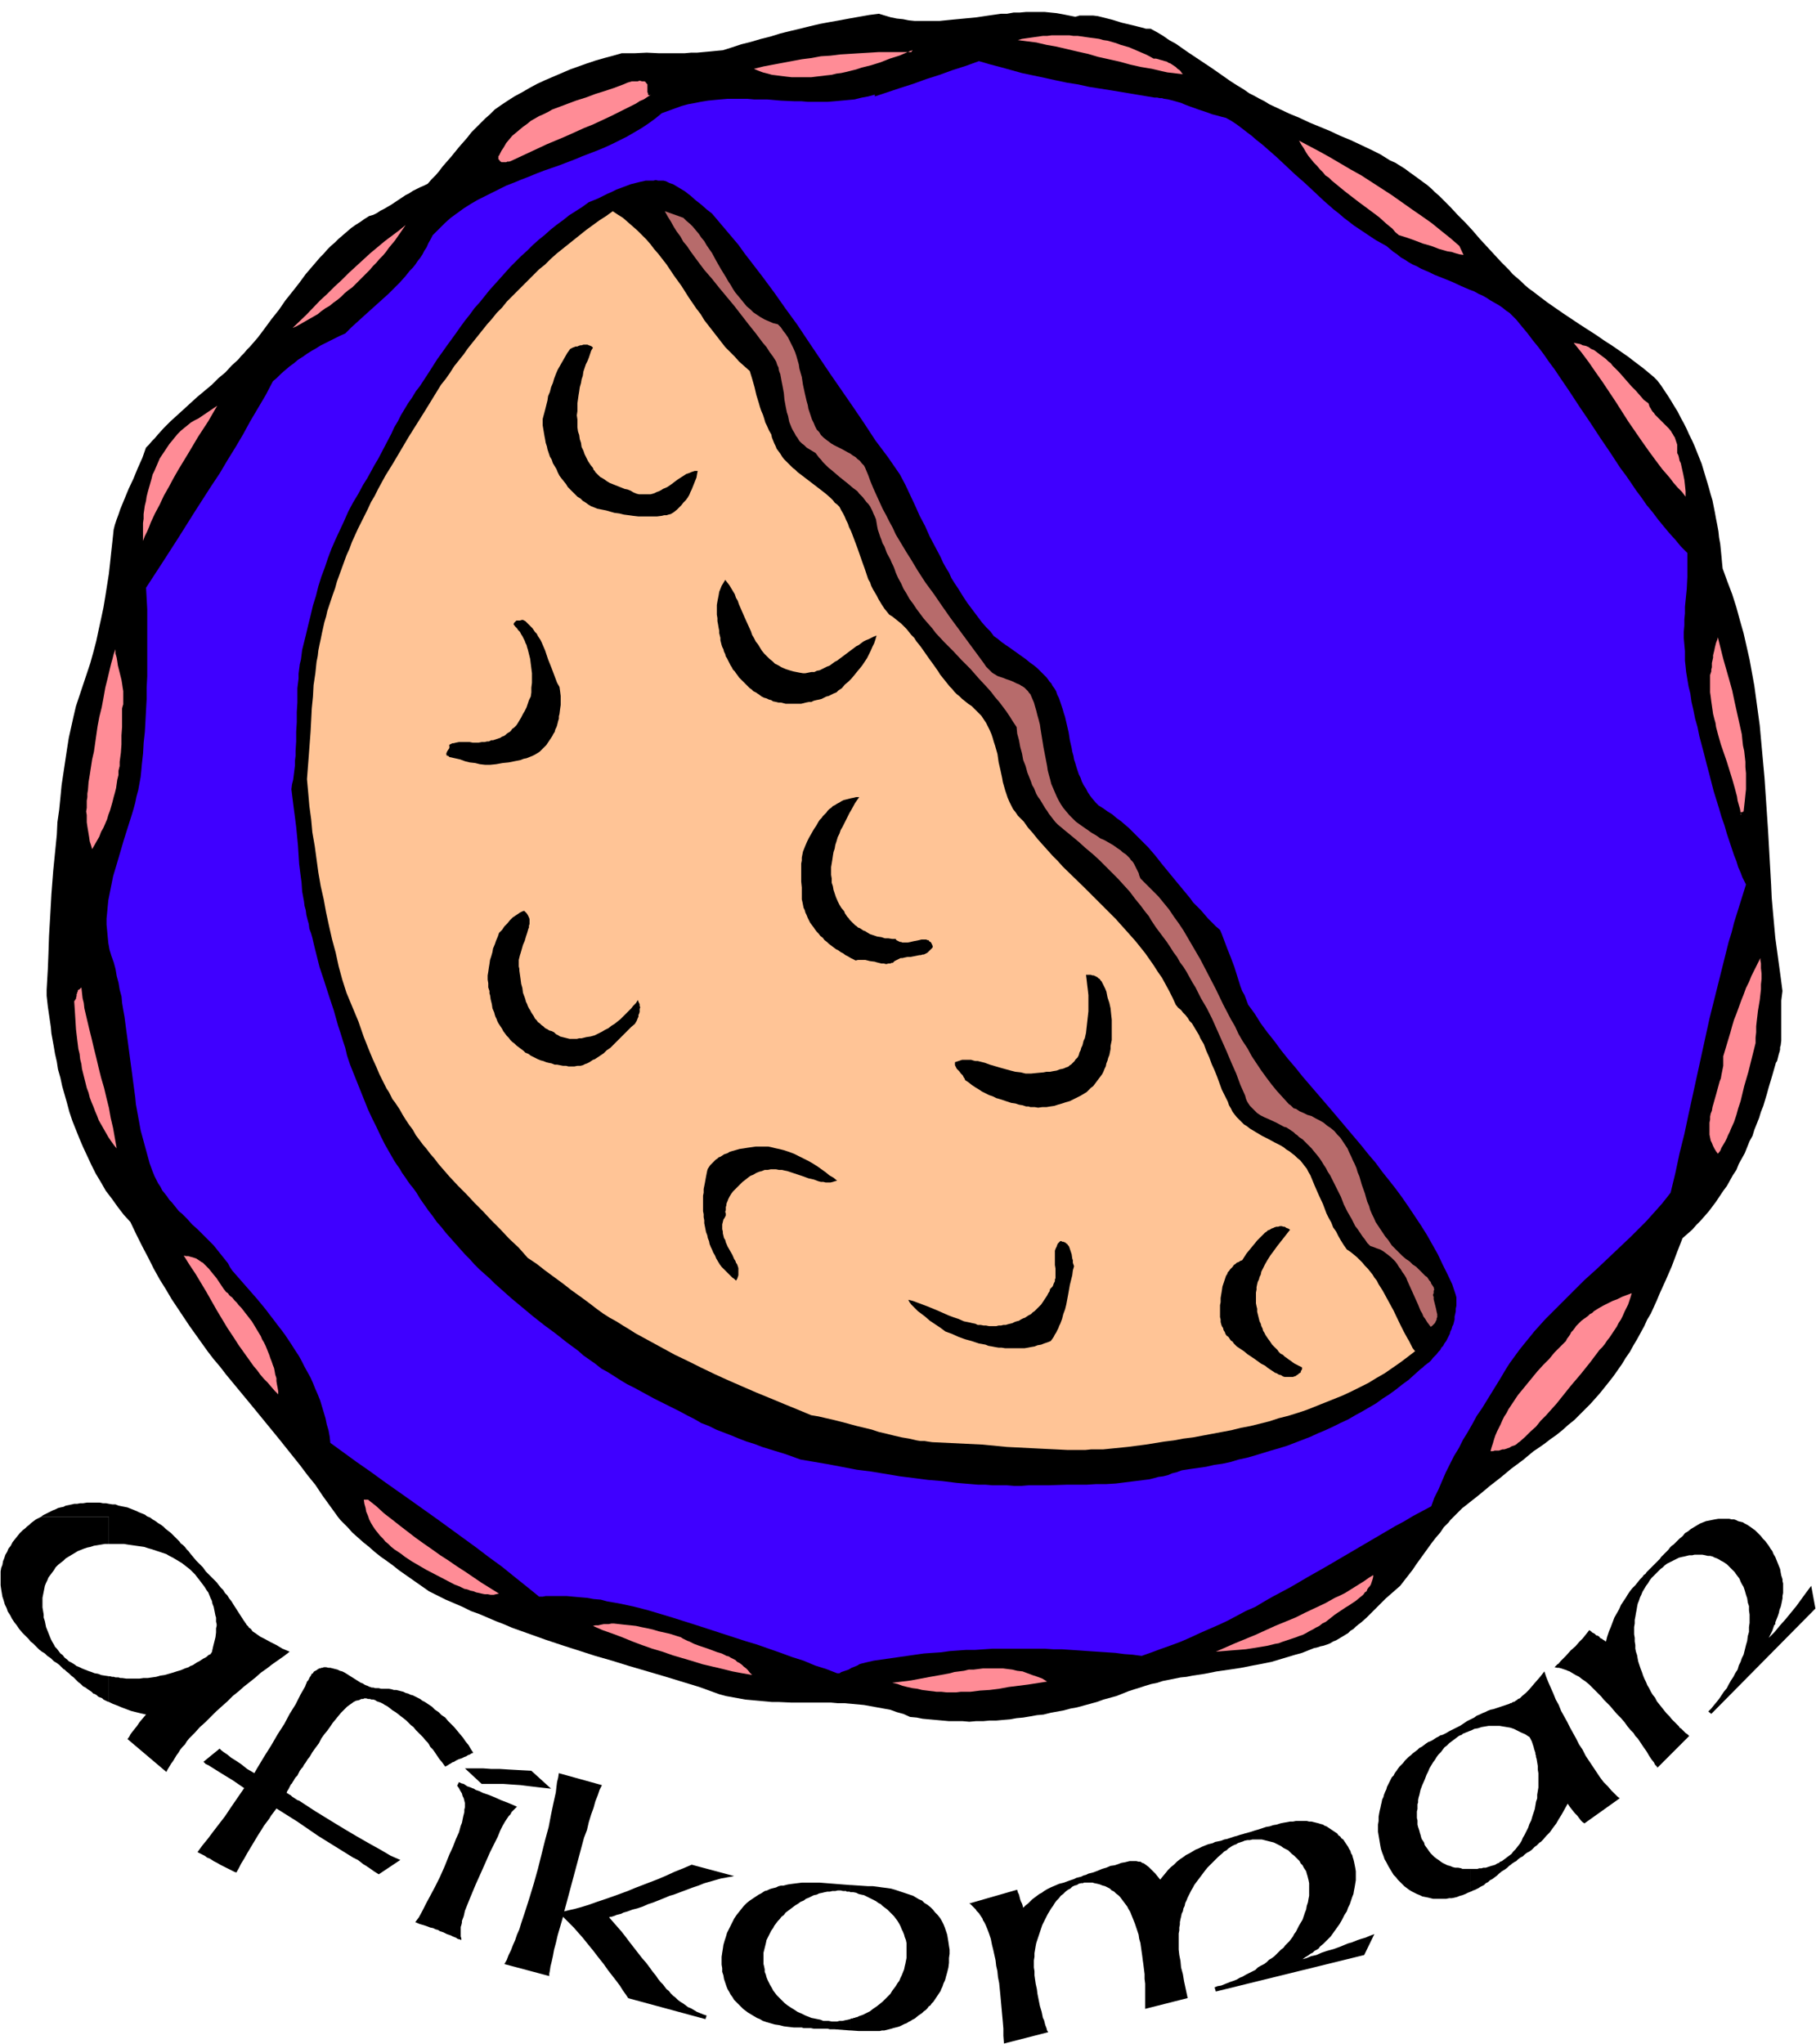 <svg xmlns="http://www.w3.org/2000/svg" width="490.455" height="551.921" fill-rule="evenodd" stroke-linecap="round" preserveAspectRatio="none" viewBox="0 0 3035 3416"><style>.brush1{fill:#000}.pen1{stroke:none}</style><path d="m1797 28 4-1 3-1h23l8 1 8 2 8 2 8 2 16 5 17 4 8 2 8 2 4 1 3 1h8l11 6 10 6 10 7 11 6 20 14 21 14 21 14 20 14 10 7 11 7 10 6 10 7 8 4 9 5 8 4 8 5 17 8 17 8 17 7 17 8 17 7 17 7 17 8 17 7 17 8 17 8 8 4 8 4 8 5 8 5 9 4 8 5 8 5 8 6 7 5 7 5 8 6 7 5 7 6 6 6 7 6 6 6 13 13 12 13 13 13 12 13 12 14 12 13 12 13 12 13 7 7 6 6 6 7 7 6 7 6 6 6 7 6 7 5 13 10 12 9 13 9 13 9 27 18 28 18 13 9 14 9 13 9 13 9 13 10 12 9 6 5 6 5 6 5 6 6 6 8 6 9 6 9 5 8 6 10 5 8 5 10 5 9 5 10 4 9 5 10 4 9 4 10 4 10 4 10 3 10 3 10 3 10 3 10 3 11 3 10 2 10 2 10 2 11 2 10 2 11 1 10 2 11 1 10 1 10 1 11 1 10 8 22 8 21 7 22 6 22 6 21 5 22 5 22 4 22 4 22 3 22 3 22 3 22 2 22 2 22 2 22 2 22 6 89 5 89 1 22 2 23 2 22 2 22 3 22 3 22 3 22 3 23-1 8-1 8v67l-1 8-1 3v4l-1 4-1 3-1 4-1 4-1 4-2 3-6 21-6 20-3 11-3 10-3 10-4 10-3 10-4 10-4 10-3 10-5 9-4 10-4 10-5 9-5 9-4 10-6 9-5 9-5 9-6 8-6 9-6 9-6 8-6 8-7 8-7 8-7 7-7 8-8 7-8 7-9 23-9 24-10 23-10 22-5 12-5 11-5 11-6 10-5 11-6 11-6 11-6 10-6 11-7 10-6 10-7 10-7 10-7 9-8 10-8 10-8 9-8 9-9 9-9 9-9 9-10 8-10 9-10 8-10 7-9 7-10 7-9 6-18 15-19 14-18 15-18 14-18 15-19 15-5 4-4 3-4 4-4 4-4 4-4 4-4 4-3 4-8 8-6 9-7 8-7 9-13 18-13 18-6 9-7 9-7 9-7 9-8 7-8 7-8 7-8 8-8 8-8 8-8 8-9 8-4 3-5 4-4 4-5 3-4 4-5 3-5 3-5 3-5 3-5 2-5 3-5 2-6 2-5 1-6 2-5 1-10 4-10 4-11 3-10 3-10 3-10 3-10 3-10 2-10 2-11 2-10 2-10 2-20 3-21 3-20 4-20 3-10 2-10 1-10 2-10 2-10 2-9 3-10 2-10 3-9 3-10 3-9 3-10 4-10 4-11 3-11 3-11 4-11 3-11 3-11 3-11 2-11 3-11 2-11 2-12 3-11 1-11 2-12 2-11 1-11 2-12 1-11 1h-11l-11 1h-12l-11 1-11-1h-23l-11-1-11-1-11-1-11-1-10-2-11-1-11-5-11-3-11-4-11-2-11-2-11-2-11-2-11-1-11-1-11-1h-11l-11-1h-66l-22-1h-11l-11-1-11-1-11-1-11-1-11-2-11-2-11-2-11-3-11-4-11-4-11-4-59-18-58-17-29-9-28-8-28-9-28-9-27-9-28-10-14-5-14-5-14-6-13-5-14-6-14-6-14-5-14-7-14-6-14-6-14-7-14-7-20-14-20-14-10-7-10-8-11-8-10-7-10-8-9-8-10-8-9-8-9-8-8-9-4-4-4-4-4-4-4-5-13-18-13-18-12-18-13-16-12-16-12-15-12-15-12-15-45-55-43-52-10-13-11-13-10-13-10-14-10-14-10-14-10-15-10-15-10-15-10-17-10-16-10-18-9-18-10-19-10-20-10-21-11-12-10-13-10-14-10-13-8-14-9-15-7-14-7-15-7-15-6-14-6-15-6-15-5-15-4-15-4-14-4-14-3-14-4-14-2-13-3-13-2-12-2-11-2-11-1-11-5-34-2-18v-10l2-35 1-25 1-30 2-34 2-36 3-39 4-40 2-20 1-21 3-21 2-20 2-21 3-20 3-20 3-20 3-19 4-18 4-18 4-17 6-18 6-18 6-18 6-18 5-18 5-19 4-19 4-18 4-19 3-18 3-19 3-19 2-18 2-19 2-18 2-19 2-8 3-9 3-8 3-9 7-17 7-17 8-17 7-17 8-18 6-17 5-5 5-6 5-5 5-6 10-11 11-11 11-10 11-10 12-11 11-10 12-10 12-10 11-11 12-10 10-11 11-10 5-6 5-5 5-6 5-5 13-15 12-16 11-15 12-15 11-16 12-15 11-14 11-15 6-7 6-7 6-7 6-7 6-6 6-7 6-6 7-6 6-6 7-6 7-6 7-6 7-5 8-5 7-5 8-5 7-2 6-3 6-4 6-3 12-7 12-8 6-4 6-4 6-3 6-4 6-3 6-3 7-3 6-3 6-7 7-7 6-7 6-8 14-16 13-16 7-8 7-8 7-9 7-7 8-8 8-8 8-7 8-8 10-7 12-8 11-7 13-7 12-7 13-7 13-6 14-6 14-6 14-6 14-5 14-5 15-5 14-4 15-4 14-4h21l21-1 21 1h42l11-1h10l11-1 11-1 10-1 11-1 16-5 15-5 16-4 17-5 16-4 16-5 16-4 17-4 16-4 17-4 16-3 17-3 16-3 17-3 17-3 16-2 10 3 10 3 10 2 10 1 10 2 10 1h41l10-1 10-1 21-2 21-2 20-3 21-3h10l11-2h10l11-1h31l10 1 10 1 11 2 10 2 10 2z" class="pen1 brush1"/><path d="M1930 163h4l4 1h4l3 1 7 1 8 2 7 2 7 2 7 3 8 3 14 5 15 5 8 3 8 2 7 2 8 2 9 5 9 6 8 6 9 7 8 6 8 7 9 7 8 7 16 14 16 15 16 15 16 14 16 15 16 15 8 7 8 7 9 7 8 7 8 6 9 7 9 6 9 6 9 6 9 6 9 5 9 5 6 5 6 5 6 4 6 5 7 4 6 4 7 4 7 3 7 4 7 3 7 3 8 4 15 6 15 6 15 7 14 6 8 3 7 4 7 3 7 4 6 4 7 4 7 4 6 4 6 5 6 4 6 6 5 5 9 11 10 12 9 12 9 11 9 12 9 13 9 12 8 12 17 25 17 26 17 25 17 26 17 25 17 26 9 12 9 13 8 12 9 12 9 13 10 12 9 12 9 11 10 12 10 11 9 11 11 11v40l-1 20-2 20-1 10v11l-1 10v10l-1 11v10l1 11 1 11v16l1 9 1 10 2 12 2 12 3 12 2 14 3 13 3 15 4 14 3 15 4 15 4 15 4 16 4 15 8 31 9 29 4 14 5 14 4 14 4 12 4 12 4 12 4 10 3 10 4 9 3 8 3 6 3 6-5 16-5 16-5 16-5 16-4 16-5 16-4 16-4 16-8 32-8 32-8 32-7 32-14 64-14 64-7 33-8 32-7 33-8 33-7 9-8 10-8 9-9 10-8 9-9 9-9 9-9 9-19 18-19 18-19 18-20 18-19 19-19 19-9 9-10 10-9 9-9 10-9 10-8 10-9 11-8 10-8 11-8 11-7 11-7 12-16 26-16 26-9 13-7 13-8 14-8 13-7 14-8 13-7 14-7 14-6 14-6 14-7 14-5 14-15 8-15 8-15 9-15 8-29 17-29 17-29 17-29 17-30 17-29 17-15 8-15 8-14 8-15 9-16 7-15 8-15 8-15 7-16 7-16 7-15 7-16 7-16 6-17 6-16 6-17 6-15-2-14-1-15-2-15-1-15-1-15-1-14-1-15-1-15-1h-14l-15-1h-87l-15 1-14 1h-15l-14 1-14 1-14 2-15 1-14 1-14 2-14 2-14 2-14 2-14 2-14 2-13 3-4 1-4 1-3 1-3 2-5 2-5 2-5 3-6 2-3 1-3 1-3 2h-4l-18-7-19-6-19-8-19-6-19-7-20-7-20-7-20-6-40-13-40-13-41-13-40-12-23-6-23-5-11-2-12-2-11-3-12-1-11-2-12-1-11-1-11-1h-35l-5 1h-6l-21-17-20-16-21-17-22-16-21-16-22-16-22-16-22-16-45-32-44-31-22-16-23-16-22-16-22-16-1-10-2-11-3-10-2-10-3-10-3-10-3-10-4-10-4-9-4-10-4-9-5-9-5-9-5-10-5-9-6-9-5-8-6-9-6-9-6-8-7-9-6-8-7-9-6-8-14-17-14-16-14-16-14-16-4-6-3-6-4-5-4-5-4-5-4-5-4-5-4-5-9-9-9-9-9-9-9-8-8-9-9-9-5-4-4-5-4-5-4-5-4-4-4-6-4-5-4-5-3-6-4-6-3-6-3-6-4-10-4-11-3-11-3-11-3-11-3-11-3-11-2-11-2-11-2-11-2-11-1-11-3-22-3-23-3-22-3-23-3-22-3-23-2-11-2-12-1-11-3-11-2-12-3-11-2-12-3-11-4-11-3-10-2-11-1-10-1-11-1-10v-10l1-10 1-11 1-10 2-10 2-10 2-10 2-10 3-10 3-10 12-41 13-41 3-10 3-11 2-10 3-11 2-11 2-11 1-10 1-11 2-18 1-18 2-18 1-18 1-19 1-18v-19l1-19v-112l-1-18-1-18 28-43 27-42 27-43 27-42 14-21 13-22 13-21 13-22 12-22 13-22 13-22 12-23 7-6 7-7 7-6 7-6 7-5 7-6 8-5 7-5 8-5 7-4 8-5 8-4 8-4 8-4 8-4 9-4 10-10 11-10 11-10 10-9 10-9 10-9 10-9 10-10 9-9 9-10 4-5 4-5 5-5 4-5 4-6 4-5 4-6 3-6 4-6 3-7 4-7 3-6 10-10 10-10 10-9 11-8 11-8 11-7 12-7 12-6 12-6 12-6 12-6 13-5 12-5 13-5 12-5 13-5 26-9 26-10 12-5 13-5 13-5 12-5 13-6 12-6 12-6 12-7 12-7 12-8 11-8 11-9 11-4 11-4 11-4 11-3 11-2 10-2 12-2 10-1 11-1 12-1h33l11 1h22l23 2 22 1h12l11 1h33l12-1 11-1 11-1 11-1 12-3 11-2 11-3v3l21-7 21-7 22-7 22-8 22-7 22-8 22-7 22-8 17 5 19 5 18 5 18 5 19 4 19 4 18 4 19 4 19 3 18 4 19 3 19 3 36 6 36 6z" class="pen1" style="fill:#3f00ff"/><path d="m1928 98-7-4-6-3-7-3-7-3-7-3-7-3-7-2-7-2-8-3-7-2-7-2-7-1-7-2-7-1-8-1-7-1-7-1-7-1h-7l-7-1h-29l-8 1h-7l-7 1-7 1-7 1-7 1-7 1-7 2 7 1 8 1 8 1 8 1 17 4 17 3 17 4 17 4 18 4 17 5 18 4 18 4 18 5 18 4 18 3 17 4 9 2 9 1 8 1 9 1-2-2-2-3-2-2-3-2-3-3-3-2-3-2-3-2-3-1-3-2-4-1-3-1-4-1-3-1-4-1h-4zm-403-14h-1l-1 1h-2l-1 1h-1l-1 1h-1 6l2-3zm-265 31 7 3 8 3 8 2 7 2 8 1 8 1 8 1 9 1h33l8-1 9-1 8-1 9-1 8-2 8-1 9-2 8-2 8-2 9-3 8-2 8-2 16-5 15-6 16-5 14-6h-48l-16 1-17 1-16 1-16 1-16 2-16 1-16 3-16 2-16 3-16 3-16 3-16 3-16 4zm-178 35v-9l-1-1-1-1v-1h-1v-1l-2-1h-4l-3-1h-2l-2 1h-10l-7 2-7 3-8 3-8 3-15 5-16 5-16 6-16 5-8 3-8 3-8 3-8 3-8 3-7 4-8 4-7 3-7 4-7 4-6 5-7 5-6 5-6 5-6 5-5 6-5 6-4 7-4 6-4 8-1 1v5l1 1 1 1v1h1v1h1l1 1h8l2-1h3l3-1 15-7 15-7 15-7 15-7 31-13 31-14 15-6 15-7 15-7 14-7 14-7 14-7 6-4 7-3 6-4 6-4-1 1h-3l-1-1v-2l-1-2v-4zm1089 85 4 7 4 6 4 7 4 6 5 6 4 5 5 5 5 6 5 5 4 5 6 4 5 5 11 9 11 9 22 17 23 17 12 9 11 10 6 5 5 4 5 6 6 5 13 4 14 5 13 5 14 4 13 5 14 4 7 1 6 2 7 2 7 1-7-15-15-13-15-12-16-13-17-12-16-11-17-12-17-12-17-11-17-11-17-11-18-10-17-10-17-10-18-10-17-9-17-9zM489 548l7-3 7-4 7-4 7-4 7-4 7-4 6-5 7-5 7-4 6-5 7-5 6-5 6-6 6-5 7-5 6-6 6-6 5-5 6-6 6-6 5-6 6-6 5-6 6-6 5-6 5-7 5-6 5-6 9-13 9-13-11 9-12 9-12 9-12 10-12 10-12 11-12 11-12 11-12 12-12 11-12 12-12 11-23 24-23 22zm2266 126-8-6-6-7-7-8-7-7-7-8-7-8-7-8-7-7-4-4-3-4-4-3-4-4-4-3-4-3-4-3-4-3-4-3-5-2-4-3-5-2-5-1-4-2-5-1-6-1 13 16 12 16 11 16 12 17 22 33 21 33 11 16 11 16 12 17 11 15 6 8 6 8 7 8 6 7 6 8 7 8 7 7 6 8v-9l-1-10-1-9-2-10-2-9-2-9-2-4-1-5-1-4-2-4v-14l-1-3-1-3-1-3-1-3-2-3-1-2-2-3-1-2-4-5-4-4-9-9-8-8-2-2-2-3-2-2-2-3-1-2-2-3-1-3-1-3zM332 699l-6 3-7 4-6 5-5 4-6 5-5 5-5 6-4 5-5 6-4 6-4 6-4 6-4 6-3 7-3 7-3 7-3 6-2 8-2 7-2 7-2 7-2 8-1 7-2 8-1 7-1 7v8l-1 7v30l3-8 4-8 3-7 3-8 7-15 8-15 7-15 8-14 8-15 8-14 17-28 16-27 17-26 15-26-31 21zm2578 664v-3h-1v-2 3h1v2zm4-7 1-9 1-9 1-10 1-9v-27l-1-10v-9l-1-9-1-9-2-9-1-9-1-10-2-9-2-9-4-18-4-18-4-19-5-18-10-35-9-36-1 4-2 5-1 4-1 4-1 5-1 4-1 4v4l-2 9v7l-1 4v3l-1 3-1 3v29l1 7 1 8 1 7 1 7 1 7 2 8 2 7 1 7 4 15 4 14 10 29 9 29 4 14 4 15 1 7 2 7 2 7 1 6 1-1h3v-1h1zM163 1214l-2 14-2 14-2 14-3 13-2 13-2 13-2 12-1 13-1 6v6l-1 6v12l-1 6 1 6v12l1 7 1 6 1 6 1 6 1 7 2 6 2 7 4-7 4-7 4-7 3-8 4-7 3-7 3-7 2-7 3-8 2-7 2-7 2-8 2-7 2-8 1-7 1-7 2-8v-7l2-8v-7l2-15 1-14v-15l1-14v-31l1-4 1-3v-22l-1-6-1-7-1-6-3-12-3-12-1-7-1-6-2-7v-7l-3 8-2 8-2 7-2 8-4 17-4 16-3 17-3 16-4 16-3 16zm2779 387-5 10-5 10-5 10-4 10-5 10-4 11-4 10-4 11-4 11-4 10-3 10-3 11-3 10-3 10-3 10-3 10v16l-1 5-1 5-1 5-1 6-2 5-6 22-6 21-1 6-2 5-1 5v5l-1 5v20l1 5 1 5 2 4 2 5 2 4 3 5 3 4 4-5 2-5 3-5 3-5 3-6 2-5 3-6 2-5 5-11 4-12 3-11 4-12 6-25 7-24 3-12 3-12 3-12 3-12v-9l1-9v-10l1-9 2-17 3-18 1-9 1-9v-8l1-9v-9l-1-9v-8l-1-5v-4zm-2818 72 1 15 1 16 1 16 2 17 1 8 1 8 2 8 1 9 2 8 1 8 2 8 2 8 2 8 2 8 3 8 2 8 3 8 3 7 3 8 3 7 3 8 4 7 4 7 4 7 4 7 4 6 5 7 5 6-3-17-3-17-4-17-3-17-4-16-4-17-5-17-4-16-4-17-4-16-4-17-4-16-4-17-4-17-1-9-2-8-1-9-1-9-2 2-1 1-2 1-1 1v2l-1 1v2l-1 1v3l-1 4v1l-1 1-1 2-1 1zm183 425 10 16 10 15 9 15 9 15 17 30 18 30 10 15 9 14 5 7 5 7 5 7 5 7 5 7 6 7 5 7 6 7 6 6 6 7 6 7 6 6v-5l-1-6-1-5-1-6v-5l-2-6-1-6-1-5-2-5-2-6-2-5-2-6-2-5-2-5-2-5-3-6-3-5-2-5-3-5-3-5-3-5-3-5-3-5-4-5-3-4-4-5-3-4-4-5-4-4-3-4-4-4-4-5-3-2-2-2-2-3-3-2-4-5-4-6-8-12-9-11-4-5-5-5-2-2-3-3-2-1-3-2-3-2-3-2-3-1-3-1-4-1-3-1h-4l-4-1zm2310 143-9 9-10 10-9 11-10 10-10 11-9 11-9 11-9 11-5 6-4 6-4 6-4 6-4 6-3 6-4 6-3 6-3 7-3 6-3 6-3 7-2 6-2 7-2 6-2 7h4l3-1h7l3-1 3-1h3l3-1 3-1 3-1 3-2 3-1 3-1 3-2 2-2 3-2 9-8 9-9 9-8 8-10 9-9 8-9 9-10 8-10 16-20 17-20 16-20 15-20 5-5 4-5 4-6 4-5 4-6 4-6 4-6 3-6 4-6 3-6 3-7 3-6 3-6 2-6 2-6 2-7-8 3-8 3-8 4-8 3-8 4-8 4-7 4-8 5-3 3-4 2-3 3-4 3-3 2-4 3-3 3-3 3-3 3-2 3-3 4-3 3-2 4-2 3-3 4-2 4zM608 2506l1 7 2 7 1 6 3 7 2 6 3 6 3 5 4 6 4 5 4 5 5 5 4 5 5 4 5 5 5 4 6 4 6 4 5 4 6 4 6 4 12 7 12 7 25 13 23 12 8 3 8 4 5 1 5 2 5 1 5 2 5 1 4 1 5 1h5l5 1h5l4-1 5-1-29-18-28-19-14-9-13-9-14-9-14-10-13-9-14-10-13-10-13-10-14-11-13-10-13-12-14-11h-7zm1613 200 5-4 5-4 6-4 6-4 6-4 5-3 6-4 6-4 6-5 5-4 2-2 2-3 3-2 1-3 2-3 2-2 2-3 1-3 1-3 1-3 1-4v-3l-8 5-7 5-8 5-8 5-8 5-8 5-8 4-9 4-16 9-17 8-17 8-16 8-34 14-33 15-17 7-17 7-16 7-16 7 13-1 12-1 13-1 12-1 13-2 12-2 12-2 12-3 6-1 5-2 6-2 6-2 6-2 6-2 5-2 6-2 6-3 5-3 6-3 5-3 6-3 5-4 6-3 5-4zm-1083 30-19-6-18-4-10-3-9-2-10-2-9-2-9-1-10-1-9-1-9-1h-4l-5 1h-8l-5 1-4 1h-5l-4 1 16 7 17 6 16 6 17 7 16 6 17 6 17 5 17 6 17 5 17 5 16 5 17 4 17 4 16 4 16 3 17 3-4-4-3-4-3-3-4-3-3-3-4-3-4-2-3-3-4-2-4-2-3-2-4-1-8-4-7-2-16-6-15-5-8-3-8-4-3-1-4-2-4-2-3-2zm353 76 9 2 8 3 8 2 9 2 8 1 8 2 8 1 8 1 8 1h8l9 1h16l8-1h16l16-2 16-1 16-2 16-3 32-4 32-5-8-5-8-3-9-3-8-3-8-3-9-1-8-2-8-1-8-1h-33l-8 1-8 1h-8l-8 2-8 1-8 1-7 2-16 3-17 3-16 3-16 3-7 1-9 1-8 1-8 1z" class="pen1" style="fill:#ff8c96"/><path d="m966 2257-19-14-19-15-19-14-19-15-18-15-18-15-9-8-9-8-9-8-8-8-9-8-9-8-8-8-8-9-8-8-8-9-8-9-8-9-8-9-7-9-8-9-7-10-7-9-7-10-7-10-6-10-5-7-5-6-5-7-4-6-5-7-4-7-5-7-4-6-8-14-8-14-7-14-7-15-7-14-7-15-6-15-6-15-6-15-6-15-6-15-5-15-3-13-4-12-4-13-4-12-7-25-8-24-8-25-8-24-3-12-3-12-3-12-3-13-2-7-3-8-1-8-2-7-2-8-1-8-2-7-1-8-3-16-1-15-2-15-2-16-2-31-3-31-2-16-2-15-2-16-2-16 1-8 2-8 1-8 1-8 1-8v-8l1-8v-8l1-16v-16l1-16v-17l1-16v-24l1-8 1-8v-8l1-8 1-8 2-8 1-8 1-8 2-8 2-8 2-8 4-17 4-16 4-17 5-16 4-16 5-16 6-16 5-15 6-16 7-16 7-15 7-15 7-16 8-15 9-15 8-15 7-11 6-11 6-11 6-10 11-21 11-21 5-11 6-10 5-10 6-10 6-10 7-10 6-10 7-9 15-23 14-22 8-11 7-10 8-11 8-11 7-10 8-11 8-10 8-11 9-10 8-10 8-10 9-10 9-10 8-9 9-10 9-9 9-9 10-9 9-9 10-9 10-8 10-9 10-8 11-8 10-8 11-7 11-7 11-8 15-6 16-8 7-3 8-4 8-3 8-3 8-3 8-2 4-1 4-1 5-1 4-1h13l4-1 4 1h9l4 1 6 3 6 2 5 3 5 3 5 3 5 3 5 4 4 3 9 8 9 7 9 8 9 7 11 13 11 13 11 13 11 13 10 14 10 13 10 13 10 13 20 27 19 27 19 26 18 27 37 55 38 55 19 28 19 29 21 28 20 29 9 17 8 17 8 17 8 18 9 17 8 18 9 17 9 17 4 9 5 9 5 8 4 9 5 8 6 9 5 8 5 8 6 9 6 8 6 8 6 8 6 8 7 8 7 7 6 8 7 5 6 5 7 5 6 4 14 10 14 10 6 5 7 5 6 5 6 6 3 3 3 3 3 3 3 4 2 3 3 3 2 4 3 4 3 5 2 6 3 6 2 6 2 6 2 6 2 7 2 6 3 13 3 13 2 13 3 13 1 6 2 7 1 6 2 6 2 7 2 6 2 6 3 6 2 6 3 6 4 6 3 6 4 6 4 5 5 6 5 5 8 5 7 5 8 5 7 6 7 5 7 6 7 6 6 6 7 7 6 6 7 7 6 6 12 14 11 14 23 28 24 29 5 7 6 6 7 7 6 7 6 7 6 6 7 7 7 6 3 7 3 8 3 8 3 8 6 15 6 16 5 16 5 16 3 8 4 7 3 8 3 8 11 15 10 16 11 15 12 15 11 15 12 15 12 14 12 15 49 57 49 58 12 15 12 14 11 15 12 15 11 14 11 15 11 16 10 15 10 15 10 16 9 16 9 16 8 17 8 16 8 17 6 18 1 4v14l-1 5v4l-1 5-1 4v5l-1 4-1 4-2 4-1 4-2 4-1 4-2 4-2 4-2 4-3 4-2 4-3 3-2 4-3 3-3 4-3 3-3 3-3 4-3 3-4 3-4 3-3 3-4 3-10 9-10 9-11 8-10 8-11 8-11 7-11 8-12 7-12 7-11 6-12 7-13 6-12 6-13 6-12 5-13 6-13 5-13 5-13 5-13 4-14 4-13 4-13 4-14 4-14 3-13 4-14 3-14 2-13 3-14 2-14 2-13 2-8 3-8 2-7 3-8 2-8 1-7 2-8 2-8 1-8 1-8 1-8 1-8 1-16 2-16 1h-17l-16 1h-33l-32 1h-32l-12 1h-12l-12-1h-24l-12-1h-12l-12-1-24-2-24-3-24-2-23-3-24-3-24-4-24-4-24-3-47-9-47-8-25-9-26-8-13-4-13-5-13-4-13-5-12-5-13-5-13-5-12-6-13-5-12-7-12-6-11-6-22-11-22-11-11-6-11-6-11-6-12-6-10-6-11-7-11-7-11-6-10-8-10-7-10-7-9-8z" class="pen1 brush1"/><path d="m1356 2365-24-10-22-9-24-10-22-9-23-10-23-10-22-10-23-11-22-11-23-11-11-6-11-6-11-6-11-6-11-6-11-6-11-7-10-6-11-7-11-6-11-7-11-8-13-10-15-11-14-10-14-11-15-11-15-11-14-11-15-10-15-17-16-15-15-16-15-15-14-15-14-14-14-15-14-14-14-15-13-15-6-7-6-8-7-8-6-8-6-7-6-8-6-8-5-9-6-8-6-9-5-8-5-9-4-6-4-6-4-5-3-6-3-6-4-6-3-6-3-6-6-12-5-12-6-13-5-12-10-25-9-26-5-12-5-12-5-12-5-12-7-22-6-22-5-23-6-22-5-22-5-23-4-22-5-22-4-23-3-22-3-22-4-23-2-22-3-22-2-23-2-22 3-39 3-40 1-19 1-20 2-20 1-19 3-20 2-19 2-10 1-9 2-10 2-9 2-10 2-9 2-9 3-10 2-9 3-9 3-9 3-9 4-11 3-11 4-11 4-11 4-11 4-11 5-11 4-11 5-11 5-11 6-12 5-10 6-12 5-11 6-10 6-12 12-22 13-21 13-22 13-22 27-43 27-44 8-10 7-10 7-11 8-10 8-10 7-10 8-10 8-10 8-10 8-10 8-9 8-10 9-9 8-10 9-9 9-9 9-9 9-9 9-9 9-9 10-8 9-9 10-9 10-8 10-8 10-8 10-8 10-8 11-8 11-8 11-7 11-8 9 6 8 5 8 7 8 7 8 7 7 7 8 8 7 8 6 8 7 8 7 9 7 9 12 18 13 18 12 19 13 19 7 9 6 10 7 9 7 9 7 9 7 9 7 9 8 8 8 8 7 8 9 8 9 8 4 13 4 14 3 13 4 13 2 7 2 6 3 7 2 6 2 7 3 6 3 7 4 7 1 5 2 5 2 5 2 4 2 5 3 4 3 4 3 5 3 4 4 4 3 3 4 4 4 4 4 3 4 4 4 3 17 13 17 13 9 7 8 7 4 4 3 4 4 3 4 4 3 6 3 5 3 6 2 5 3 6 2 6 3 6 2 5 9 24 8 23 4 11 4 12 2 6 3 5 2 6 3 6 3 5 3 5 3 6 3 5 3 5 4 6 4 5 4 5 5 3 5 4 5 4 5 4 5 5 4 4 4 5 4 5 5 5 3 5 4 5 4 5 7 10 7 10 8 11 7 10 3 5 4 5 4 5 4 5 4 5 4 4 4 5 4 4 5 4 4 4 5 4 5 4 6 4 6 6 5 5 5 5 4 6 4 6 3 6 3 6 3 7 2 6 2 7 2 6 2 7 2 7 1 7 1 7 3 13 3 14 1 6 2 7 2 7 2 6 2 6 3 7 3 6 3 6 4 5 4 6 5 5 5 5 7 10 8 9 8 10 8 9 9 10 8 9 9 9 8 9 36 35 35 35 9 9 9 9 8 9 9 10 8 9 8 9 8 10 8 10 7 10 7 10 7 11 7 10 6 11 6 11 6 12 5 11 4 5 5 4 3 4 4 4 4 5 3 5 4 4 3 5 3 5 3 5 3 5 2 5 6 10 4 11 5 11 4 11 5 11 4 10 4 11 4 11 5 10 5 10 2 6 3 5 3 6 3 4 4 5 4 4 4 4 4 4 5 3 5 4 5 3 5 3 10 6 10 5 11 6 10 5 5 3 5 4 5 3 5 4 4 3 4 4 5 4 4 5 3 4 4 5 3 6 3 5 7 17 7 16 7 15 6 16 4 8 4 7 3 8 5 7 4 8 4 7 5 8 5 7 6 4 5 4 6 5 4 4 5 5 4 5 5 5 4 5 4 5 3 5 4 5 3 6 7 11 6 11 12 22 11 23 6 12 6 11 3 5 3 6 3 6 4 5-13 10-12 9-13 9-13 9-14 8-13 8-14 7-14 7-15 7-15 6-15 6-15 6-15 6-15 5-16 5-16 4-15 5-16 4-16 4-16 3-16 4-16 3-16 3-16 3-16 3-16 2-16 3-16 2-31 5-31 4-10 1-10 1-10 1-10 1h-20l-10 1h-30l-20-1-21-1-20-1-40-2-41-4-21-1-21-1-21-1-21-1-7-1-6-1h-7l-6-1-13-3-12-2-13-3-12-3-13-3-12-4-25-6-26-7-12-3-13-3-13-3-12-2z" class="pen1" style="fill:#ffc496"/><path d="m1206 2117-3-4-3-5-3-5-2-5-3-5-2-5-2-4-2-5-1-5-2-5-1-5-2-5-1-5-1-5-1-5v-5l-1-5v-5l-1-5v-26l1-5v-6l1-5 1-5 2-11 2-10 1-3 2-3 2-3 2-2 2-2 3-3 2-2 3-2 2-2 3-1 3-2 3-2 3-1 3-1 3-2 3-1 7-2 7-2 7-1 6-1 7-1 7-1h21l5 1 4 1 4 1 5 1 4 1 4 1 9 3 8 3 8 4 8 4 8 4 7 4 8 5 7 5 7 5 6 5 7 4 6 5-4 1-3 1-4 1h-8l-4-1h-4l-4-1-8-3-9-2-8-3-9-3-9-3-9-3-5-1-4-1h-5l-5-1h-9l-5 1h-5l-5 2-4 1-5 2-5 3-5 2-4 3-5 4-4 3-4 4-4 4-4 4-4 4-3 4-3 5-1 2-1 2-1 3-1 2-1 3v2l-1 3v5l-1 3 1 3v3l-2 4-2 3-1 4-1 4v8l1 4v3l1 4 1 4 2 3 1 4 3 7 4 7 4 7 3 7 2 3 1 3 2 3 1 3 1 3v12l-1 3-1 3-2 3-3-3-3-2-3-3-3-3-3-3-3-3-3-3-3-3zm312 55 8 2 8 3 8 3 8 3 17 7 18 8 8 3 9 3 9 4 10 2 4 1 5 1 4 2h5l5 1h4l5 1h12l4-1h4l4-1h4l3-1 4-1 4-1 4-2 3-1 4-1 3-2 4-2 3-1 3-2 3-2 4-2 3-3 3-2 2-2 3-3 3-3 3-3 2-3 2-3 2-3 2-3 2-3 2-4 2-3 1-4 2-2 2-2 1-2 1-3 1-2 1-2v-3l1-2v-16l-1-6v-24l1-3 1-2 1-2 1-3 1-2 2-2 2-2h2l1 1h2l2 1h1l1 1 1 1 2 1v1l1 1 1 1 1 2 1 3 1 3 2 6 1 7 1 3v4l1 3 1 3-2 7-1 8-2 8-2 8-3 17-3 16-2 8-3 8-2 8-3 8-2 4-1 3-2 4-2 4-2 3-2 4-2 3-3 4-5 2-6 2-5 2-6 1-5 2-6 1-5 1-6 1h-32l-6-1h-5l-6-1-5-1-6-1-5-2-11-2-12-4-11-3-11-4-11-5-11-4-8-6-9-6-9-6-8-7-4-3-4-3-4-3-4-4-3-3-4-4-3-4-2-4zm590 107-11-8-12-8-6-5-6-4-6-4-5-5-2-3-3-2-2-3-2-3-3-2-2-3-1-3-2-3-1-4-2-3-1-3-1-4v-4l-1-4v-20l1-5v-7l1-6 1-6 1-7 2-6 1-3 1-3 1-3 1-3 2-3 1-3 2-2 2-3 2-2 2-2 2-3 3-2 2-2 3-1 3-2 3-1 7-11 9-11 5-6 4-5 5-5 5-5 3-3 3-2 2-2 3-1 3-2 3-1 2-1 3-1h3l3-1h3l3 1h2l3 2 3 1 3 2-11 14-11 14-5 7-6 8-5 8-4 7-2 4-2 4-2 4-1 5-2 4-1 4-2 4-1 4-1 5v4l-1 5v18l1 5 1 4v5l1 4 1 4 1 4 1 4 2 4 1 4 2 4 1 4 2 3 2 4 2 3 2 3 3 4 2 3 2 3 3 3 3 3 3 3 2 3 3 3 4 2 3 3 3 2 4 3 3 2 4 3 3 2 4 2 4 2 4 2v3l-1 2-1 1v2l-1 1-2 1-1 1-1 1-2 1-1 1-2 1h-1l-2 1h-14l-3-1-3-2-4-1-3-2-3-1-6-4-6-4-5-4-6-3zM819 1663l-1-3v-4l-1-3-1-3v-7l-1-6v-7l1-6 1-7 1-6 1-7 2-6 2-7 1-6 3-7 2-6 3-7 2-6 5-5 4-6 5-5 4-5 3-3 2-2 3-2 3-2 3-2 3-2 4-2 3-1 2 2 2 2 2 3 1 2 1 2 1 3v8l-1 3v3l-1 2-2 7-2 6-2 7-3 7-2 7-2 7-1 3-1 4-1 4v11l1 4v3l1 7 1 7 1 8 2 7 1 8 3 8 1 3 1 4 2 4 1 3 2 4 2 3 2 4 2 3 2 3 2 4 3 3 2 3 3 2 3 3 3 2 3 3 4 2 3 2 4 1 4 2 1 1 2 2 2 1 2 1 3 2 4 1 4 1 4 1 4 1h12l4-1h4l8-2 7-1 7-2 6-3 6-3 5-3 6-3 5-4 5-3 5-4 5-4 5-5 4-4 4-4 5-5 3-4 5-5 3-5 1 3 1 2 1 2v3l1 2-1 3v5l-1 3-1 2v3l-1 2-2 5-3 5-6 5-5 5-5 5-5 5-10 10-10 10-6 4-5 5-6 4-6 4-3 2-3 1-3 2-3 2-4 2-3 1-4 2-4 1h-5l-5 1h-10l-4-1h-5l-5-1-5-1h-4l-5-2-5-1-4-1-5-2-4-1-5-2-4-2-4-2-4-2-4-3-5-2-3-3-4-3-4-3-4-3-3-3-4-3-3-3-3-4-3-3-3-4-3-4-2-4-2-3-2-3-2-3-2-4-1-3-2-4-1-3-1-4-3-7-1-7-2-8-1-7z" class="pen1 brush1"/><path d="m2290 2082-5-5-4-6-4-5-4-6-4-6-4-5-3-6-3-6-7-12-6-12-5-13-6-12-6-12-6-12-4-6-3-6-4-6-3-5-4-6-4-5-5-6-4-5-5-5-5-5-5-5-6-4-3-3-3-2-3-3-3-2-3-2-3-2-3-2-4-1-13-7-13-6-7-3-6-3-3-2-3-2-2-2-3-3-2-2-3-3-2-2-2-3-2-3-2-4-1-3-1-4-8-18-7-19-8-18-8-19-8-18-8-18-8-18-9-18-10-17-9-18-5-8-5-9-5-9-5-8-6-8-5-9-6-8-5-8-6-9-6-8-6-8-6-8-4-6-4-6-4-7-5-6-9-12-9-11-9-12-10-11-10-11-10-10-11-11-10-10-11-10-12-10-11-10-12-10-11-9-12-10-4-4-4-5-3-4-4-5-3-5-3-4-3-5-3-5-3-5-3-4-3-5-2-5-2-5-3-5-2-6-2-5-4-10-3-11-4-10-2-11-3-11-2-11-3-11-1-11-6-9-5-8-6-9-6-8-6-8-7-8-6-8-7-8-14-15-14-16-15-15-14-15-15-15-14-15-6-8-7-8-7-8-6-8-6-8-6-9-6-8-5-9-5-8-4-9-5-9-4-9-2-6-2-5-3-6-2-5-6-11-4-11-3-5-2-6-2-5-2-6-2-6-1-5-1-6-1-6-2-5-2-4-2-5-2-4-2-4-3-4-3-3-3-4-3-4-3-3-3-3-3-4-8-6-7-6-15-12-14-12-4-3-3-3-4-4-3-3-3-4-3-3-3-4-3-4-5-3-5-3-5-3-4-4-4-3-4-4-3-5-3-4-2-4-3-5-2-4-2-5-2-5-1-5-1-5-2-6-2-10-2-11-1-11-2-11-2-10-2-11-2-5-1-6-2-4-2-6-5-8-6-8-5-8-6-7-12-16-12-15-24-31-25-30-12-15-13-15-12-16-11-15-6-9-6-7-5-9-6-8-5-8-5-9-5-8-5-9 31 11 5 5 6 5 5 5 5 6 5 6 4 6 5 6 4 7 9 13 7 13 8 14 8 13 4 7 4 6 4 7 4 6 5 6 5 6 4 5 5 6 6 5 5 5 6 4 6 4 7 4 7 3 7 3 8 2 5 5 4 6 4 5 4 6 3 6 3 6 3 6 3 7 2 6 2 7 2 7 1 7 4 14 2 13 3 14 3 13 2 7 1 6 2 6 2 6 2 6 3 6 2 5 3 6 4 4 3 5 4 4 5 4 4 3 4 3 5 3 4 2 10 5 9 5 4 2 4 3 5 3 3 3 4 3 3 4 2 2 2 2 1 2 1 2 5 12 4 11 5 12 5 11 5 11 5 11 6 11 5 10 6 11 5 11 6 10 6 10 6 10 7 11 6 10 6 10 13 20 14 19 13 19 14 20 28 38 28 38 2 3 2 3 2 2 2 2 2 2 2 2 2 2 3 2 2 1 3 2 2 1 3 1 6 2 5 2 6 2 5 2 6 3 5 2 3 2 2 1 3 2 2 2 2 2 2 2 2 3 2 2 3 7 3 7 2 7 2 7 2 8 2 7 2 8 1 7 5 31 6 31 1 7 2 8 2 7 2 8 3 7 3 7 3 7 3 6 4 7 4 6 5 6 5 6 5 5 6 6 7 5 7 5 3 2 3 2 4 3 3 2 7 4 7 5 7 3 7 4 7 4 7 5 3 2 3 2 3 3 3 2 3 2 3 3 3 3 2 3 3 3 2 3 2 4 2 4 2 4 2 4 1 4 2 5 10 10 10 10 10 10 9 11 9 11 8 12 8 11 8 12 7 12 7 12 7 12 7 12 13 25 13 25 12 25 13 25 7 12 6 13 7 12 8 12 7 13 8 12 8 12 8 11 9 12 9 11 10 11 10 11 3 2 3 3 2 2 4 1 6 4 7 3 6 3 7 2 7 4 6 3 7 4 6 5 6 4 6 5 5 6 5 5 4 6 4 6 4 6 3 7 3 6 3 7 3 6 3 7 2 7 3 7 4 14 5 14 2 7 2 7 3 7 2 7 3 7 3 6 3 7 4 6 4 6 4 6 4 6 5 6 2 3 2 3 2 3 3 3 5 5 5 5 5 5 6 5 6 4 5 5 6 4 5 5 5 5 5 5 3 2 2 3 2 3 2 2 1 3 2 3 2 3 1 4-1 2v4l-1 2v2l1 2v4l2 8 2 8 1 5 1 4v5l-1 2v2l-1 2-1 2-1 2-1 1-2 2-2 2-2 1-3-4-3-4-3-5-3-4-2-5-3-5-2-5-2-5-9-20-9-20-2-5-3-5-3-4-3-5-3-4-3-5-3-4-4-4-3-3-5-4-4-3-4-3-5-3-6-2-5-2-6-2z" class="pen1" style="fill:#b76b6b"/><path d="m1613 1805-1-3-1-1-1-2-1-2-3-3-3-4-1-1-2-2-1-1-1-2-1-2-1-2v-5l3-1 3-1 3-1 3-1h15l3 1 4 1h4l4 1 8 2 8 3 17 5 18 5 8 2 9 1 4 1 4 1h9l10-1 11-1 5-1h6l5-1 6-1 5-2 5-1 3-1 2-1 3-1 2-1 2-2 2-1 2-2 2-2 2-2 1-2 2-2 2-2 2-4 1-4 2-4 1-4 2-4 1-4 1-4 2-4 2-9 1-9 1-9 1-9 1-9v-27l-1-9-1-8-1-9-1-8h8l3 1h2l2 1 2 1 2 1 2 2 2 1 1 2 2 2 1 2 1 2 1 2 1 2 2 4 2 5 1 5 1 5 3 9 2 9 1 10 1 9v34l-1 5-1 5v5l-1 5-1 5-2 5-1 4-2 5-1 5-2 4-2 5-2 4-3 4-3 4-3 4-3 4-3 4-4 3-3 3-4 4-5 3-5 3-6 3-6 3-6 3-7 2-6 2-7 2-6 2-7 1-6 1h-7l-7 1-6-1h-7l-3-1h-4l-3-1-3-1-6-1-6-2-7-1-6-2-6-2-6-2-7-2-6-3-6-2-6-3-6-3-6-4-5-3-6-4-5-4-6-4zm-273-312v-10l-1-10v-30l1-5v-5l1-5 1-5 2-5 2-5 3-7 3-6 4-7 4-7 4-6 4-7 2-3 3-3 2-3 3-3 3-3 2-3 3-3 3-2 3-3 4-2 3-2 4-2 3-2 4-2 4-1 4-1 4-1 5-1 4-1h5l-7 10-6 11-3 5-3 6-3 6-3 6-3 6-3 5-2 6-3 6-2 7-2 6-1 6-2 6-1 6-1 7-1 6-1 6v13l1 6v7l2 6 1 6 2 6 2 6 3 7 3 6 3 5 5 6 1 3 2 3 2 3 2 2 2 3 2 2 2 2 3 3 2 2 3 2 2 2 3 1 3 2 3 2 3 1 3 2 5 3 6 2 6 2 7 1 6 2h6l6 1h6l1 2 2 1 2 1 2 1h2l2 1h9l5-1 4-1 5-1 5-1 4-1h8l2 1h2l1 2 2 1 1 1 1 2 1 2 1 3-1 2-2 2-1 1-2 2-1 1-2 2-2 1-2 1-2 1h-2l-3 1h-2l-5 1-5 1-5 1h-5l-5 1-4 1h-3l-2 1-2 1-2 1-2 1-2 1-1 1-2 2h-2l-2 1h-3l-4 1-4-1h-4l-4-1-4-1-3-1-8-1-8-2h-12l-4 1-4-2-4-2-5-3-4-2-4-3-4-2-4-3-4-2-4-3-4-3-4-3-3-3-4-3-3-4-4-3-3-4-3-3-3-4-2-3-3-4-3-4-2-4-2-4-2-5-2-4-1-4-2-4-1-5-1-5-1-4v-10zm-590-248 2-1 2-1 2-1h2l4-1 5-1h18l5 1h10l5-1h5l4-1h3l2-1 2-1h3l3-1 3-1 3-1 3-1 3-2 3-1 3-2 2-2 3-2 2-1 2-2 2-3 3-2 2-2 2-2 2-3 3-5 3-5 3-6 3-5 3-6 2-6 2-6 3-6 1-7v-8l1-8v-16l-1-8-1-8-1-8-1-4-1-4-1-4-1-4-1-3-1-4-2-4-1-3-2-4-2-4-2-3-2-4-3-3-2-3-3-3-3-4 1-1v-1l1-1 1-1 1-1 1-1h6l3-1h2l4 2 3 3 3 3 3 3 3 3 2 3 2 3 3 3 2 4 2 3 2 3 2 4 3 7 3 7 5 15 6 15 3 8 3 8 3 8 4 7 1 7 1 8v15l-1 7-1 8-1 4v4l-1 3-1 4-1 4-1 3-2 4-1 4-2 3-2 4-2 3-2 3-2 3-2 3-2 3-3 3-3 3-2 2-3 3-3 2-5 3-4 2-5 2-5 2-5 1-5 2-5 1-5 1-10 2-10 1-11 2-10 1h-8l-9-1-8-2-9-1-8-2-8-3-9-2-9-2-2-2h-2v-1h-1v-4l1-1v-1l2-3 2-3v-5h-1zm452-191-1-5-1-6-1-5v-5l-1-6v-16l1-6 1-5 1-5 1-6 2-5 2-5 3-5 3-5 4 5 3 4 3 5 3 5 3 5 2 6 3 5 2 6 10 23 10 22 2 6 3 5 3 6 4 5 3 5 3 5 4 5 4 4 5 5 5 4 4 4 6 3 5 3 7 3 6 2 7 2 5 1 5 1 6 1h4l5-1 5-1h5l4-2 5-1 4-2 4-2 4-2 5-2 4-3 4-3 4-2 16-12 16-12 4-2 4-3 4-3 4-2 5-2 4-2 4-2 5-2-2 7-2 6-3 6-3 7-3 6-3 6-4 6-4 6-4 5-5 6-4 5-5 6-5 5-6 5-5 6-6 4-3 3-5 2-4 2-4 2-4 1-4 2-4 2-4 1-5 1-4 1-4 2h-4l-5 1-4 1-4 1h-26l-4-1-4-1h-4l-4-1-5-1-3-2-4-1-4-2-4-1-4-2-4-3-3-2-3-2-4-2-3-3-3-2-3-3-3-3-3-3-3-3-3-3-3-3-2-3-3-4-2-3-3-3-2-4-2-3-2-4-2-4-2-4-2-3-1-4-2-4-1-4-2-4-1-3-1-4-1-4v-4l-1-4-1-4v-4zM907 700l4-15 4-16 1-7 3-7 2-8 3-7 2-7 3-8 3-7 4-7 4-7 4-7 4-7 5-7 4-2 5-2h3l2-1 3-1h2l3-1h7l2 1 3 1 2 1 2 2-3 5-2 6-2 6-2 5-3 6-2 6-2 6-1 7-2 6-1 6-2 7-1 7-1 6-1 7-1 7v13l-1 7 1 7v13l1 7 2 6 1 7 2 6 1 7 3 6 2 6 3 6 3 6 4 6 4 5 1 3 2 2 1 2 2 2 2 2 2 2 2 2 2 1 5 3 4 3 5 3 5 2 10 4 10 4 5 1 5 2 5 3 5 2 4 1h19l4-1 3-1 4-2 3-1 4-2 3-2 7-3 6-4 12-9 11-7 3-2 3-1 3-1 2-1 3-1 3-1h5l-1 5-1 6-2 5-2 5-2 5-2 5-2 4-2 5-3 5-3 4-4 4-3 4-4 4-4 4-5 4-5 3-4 1-3 1h-4l-4 1-8 1h-31l-9-1-7-1-8-1-8-2-8-1-14-4-15-3-5-2-5-2-5-3-4-3-5-3-4-4-5-3-4-4-4-4-4-4-4-4-3-5-4-5-4-5-3-4-3-6-2-5-3-5-3-5-2-6-3-5-2-6-2-6-1-5-2-6-1-6-1-5-1-6-1-6-1-6v-11zM791 2929l-3 1-3 2-3 1-3 2-3 1-4 2-3 1-3 1-4 2-3 2-3 1-3 2-2 1-3 2-2 1-2 1-5-7-5-6-4-6-4-6-3-4-4-4-2-4-2-3-4-4-4-5-4-4-4-4-4-4-4-5-4-3-4-4-4-4-5-4-4-3-5-4-4-3-5-3-5-4-4-3-4-2-3-2-4-2-3-1-3-1-3-2-3-1h-3l-3-1h-3l-3-1h-3l-2 1h-3l-2 1-2 1-5 1-4 2-4 3-3 2-4 3-3 3-4 4-3 3-5 6-4 5-5 6-4 6-5 7-5 6-5 7-4 8-6 8-5 7-4 7-4 5-3 5-3 4-2 4-2 2-3 4-2 4-2 4-3 3-2 3-1 2-2 3-1 2-1 1-1 1-1 2-1 2-1 2-1 2-2 3-1 3 2 1 3 2 2 1 2 2 3 2 3 2 3 2 3 1 26 17 26 16 23 14 22 13 21 12 18 10 17 10 16 7-36 24-8-5-7-5-6-4-5-3-5-4-4-3-4-2-4-2-58-36-35-24-35-22-3 4-3 4-3 4-3 5-3 4-3 4-3 4-3 5-7 11-6 10-6 10-6 10-5 9-5 8-4 8-4 7-3-1-4-2-4-2-4-2-4-2-4-2-4-2-5-3-6-3-6-4-5-2-4-3-4-2-4-2-2-1-2-1 8-11 9-11 9-12 10-13 10-13 10-15 11-16 11-16-19-13-18-11-24-15h-1l-1-1h-1l-1-1-1-1-1-1-1-1 27-22 3 3 4 3 6 4 6 5 8 5 9 6 10 8 12 7 4-7 12-20 12-19 11-19 11-17 9-17 10-16 8-16 8-14 1-3 1-2 1-3 2-2 1-2 1-2 1-2 1-1 1-2 1-2 2-1 1-2 1-1 2-1 2-1 1-1 2-1 1-1h2l2-1h2l2-1h4l4 1h3l4 1 4 1 4 1 4 2 4 1 4 2 27 17 3 1 3 2 2 1 3 1 2 1 2 1h1l2 1h3l3 1h6l4 1h13l5 1 3 1h4l4 1 4 1 4 1 4 2 4 1 4 2 4 1 4 2 4 2 4 2 4 3 4 2 6 4 6 4 5 5 6 4 5 5 6 4 5 6 5 5 5 5 5 6 5 6 5 6 4 6 5 6 4 7 4 6zm73 90-3 3-3 3-3 3-2 4-3 3-2 3-2 3-2 3-4 7-4 8-4 10-6 12-7 14-7 16-8 18-9 20-5 12-5 12-4 10-4 10-2 9-3 8v3l-1 4-1 3v16l1 3v3l-2-1-4-1-3-2-5-2-4-2-6-2-6-3-6-2-3-2-4-1-4-2-5-1-5-2-6-2-7-2-7-3 6-8 6-11 6-12 7-13 8-15 8-16 8-18 8-20 6-13 5-13 5-11 3-11 2-5 1-5 1-5 1-4 1-4v-4l1-4v-7l-1-4-1-4-2-4-1-4-3-5-2-4-3-4 3-6 4 2 4 1 3 2 3 2 3 1 3 1 2 1 3 1 3 2 6 2 6 3 9 3 10 4 11 5 13 5 14 6zm57-30-18-2-17-2-16-2-15-1-14-1h-36l-28-26h30l14 1h14l16 1 18 1 19 1 33 30zm85-6-4 8-3 9-4 10-3 11-4 11-4 13-3 13-5 13-33 123 8-2 9-2 11-3 13-4 14-5 15-5 17-6 19-7 12-5 13-5 13-5 13-5 14-6 13-6 15-6 14-6 71 19-5 1-6 1-5 1-6 1-7 2-7 2-7 2-7 2-10 4-9 3-8 3-8 3-8 3-8 3-7 2-7 3-10 4-10 4-9 3-9 4-9 3-8 2-8 3-7 2-4 2-4 1-4 1-2 1-3 1-3 1h-2l-2 1 7 8 7 8 7 8 7 9 6 8 7 9 7 9 7 9 7 8 6 8 5 7 5 6 4 6 4 5 4 4 3 4 3 4 4 3 3 4 4 4 4 3 4 4 4 3 5 3 4 3 4 3 5 2 5 3 5 3 5 2 5 2 6 2-2 6-129-35-4-6-5-7-5-8-6-8-7-9-7-9-7-10-8-10-10-13-9-11-8-10-8-9-7-8-7-7-6-6-5-5-9 31-3 13-3 11-2 11-2 9-2 8-1 7-1 5v4l-75-20 4-7 3-8 4-8 3-8 4-9 3-9 4-9 3-10 7-21 7-22 7-23 7-25 6-24 6-24 6-22 4-21 4-19 4-18 1-9 1-8 2-8 1-7 72 20zm694 175 1 4 2 4 1 4 1 4 1 3 2 4 1 3 1 4 4-4 4-3 4-4 3-3 4-3 4-3 4-3 4-2 4-3 5-3 6-3 7-3 7-3 8-2 8-3 9-3 4-2 4-1 4-1 4-2 4-1 4-2 4-1 4-1 8-3 7-3 7-2 7-3 7-1 6-2 5-2 6-1 4-1 4-1h11l4 1h3l3 2 3 1 4 3 4 3 3 3 4 4 4 4 4 5 4 5 4-5 5-6 4-5 5-5 5-4 5-5 5-4 6-4 4-3 6-3 5-3 5-3 5-2 6-3 5-2 5-2 4-1 4-1 4-2 5-1 5-1 5-2 5-1 6-2 3-1 3-1 4-1 3-1 3-1 4-1 3-1 4-1 7-2 6-2 7-2 6-2 6-2 6-1 6-2 6-1 6-2 5-1 6-1 5-1h5l5-1h18l4 1h4l4 1 4 1 4 1 3 1 4 1 3 2 3 1 3 2 3 2 3 2 3 2 3 2 3 2 2 3 3 2 2 3 3 2 2 3 2 3 2 3 2 3 2 4 2 3 1 4 2 3 1 4 1 3 1 4 1 5 1 5 1 6v15l-1 6-1 6-1 5-1 6-2 5-2 6-2 6-3 6-2 6-4 6-4 8-4 7-5 7-5 7-5 7-6 6-6 6-6 5-2 3-3 2-4 2-3 3-4 2-4 3-5 3-4 3 7-2 7-3 9-2 9-4 9-3 11-3 11-4 12-5 3-1 4-1 5-2 5-2 6-2 7-2 7-3 8-3-17 35-248 61-2-7 5-2 6-1 5-2 5-2 5-2 6-2 5-2 5-3 5-2 5-3 6-3 4-2 6-3 4-4 5-3 6-3 4-3 4-4 5-3 4-3 4-4 3-3 4-4 4-3 3-4 4-4 3-3 3-4 3-4 2-4 3-4 2-4 3-6 3-5 3-5 2-6 2-6 2-5 1-6 2-6 1-6 1-5v-21l-1-5-1-4-1-4-1-3-1-4-2-3-2-3-2-4-3-3-2-4-3-3-3-3-3-3-4-3-3-3-3-3-4-2-4-2-4-3-4-2-4-2-4-2-4-1-4-1-4-1-4-1-4-1h-16l-4 1h-4l-5 1-2 1-3 1-3 1-3 1-3 2-3 1-4 2-3 2-3 2-3 3-4 2-3 3-7 6-7 7-4 4-4 4-3 3-4 5-3 4-3 4-3 4-3 4-3 4-3 4-2 4-3 5-2 4-2 4-2 4-2 5-2 4-1 5-2 4-1 5-2 4-1 5-1 4-1 5v4l-1 5v5l-1 5v27l1 9 2 10 1 11 3 11 2 12 3 14 3 14-71 18v-42l-1-8v-8l-1-8-1-8-1-7-1-8-1-7-1-7-1-7-2-7-1-7-2-6-2-6-2-6-2-5-2-5-2-5-2-5-3-5-2-4-3-4-3-4-3-4-3-4-3-3-4-3-3-3-4-2-3-3-4-2-4-2-4-1-5-2-4-1-5-1-3-1h-14l-2 1h-3l-4 1-3 2-4 1-4 2-3 3-4 2-4 3-4 4-4 3-3 4-4 4-3 4-3 5-3 4-3 5-3 5-3 6-3 6-3 6-2 6-2 6-2 6-2 6-2 6-1 5-1 6-1 6v6l-1 6v12l1 6v7l1 7 1 7 2 9 1 8 2 10 2 10 3 10 1 5 1 5 2 4 1 4 1 4 2 5 1 4 2 3-74 19-1-13v-12l-1-12-1-11-1-11-1-11-1-11-1-10-1-10-2-10-1-10-2-9-1-9-2-9-2-9-2-8-2-10-3-9-3-8-3-7-2-4-2-3-1-3-2-3-2-3-2-3-2-2-2-2-1-2-1-1-1-1-2-2-1-1-2-2-2-2-2-1 80-23zm956-434 3 2 2 2 2 1 2 1 2 2 1 1h2l1 1 2 1 1 2 2 1 2 1 1 1 2 1 1 1 2 1 2-8 3-9 3-7 3-8 3-8 4-7 4-7 3-7 4-6 4-6 3-5 4-6 4-5 5-5 4-5 4-5 2-2 2-2 2-3 3-2 2-3 3-3 3-3 3-3 2-2 3-3 2-2 2-2 2-2 2-2 2-3 2-2 4-4 3-3 3-3 3-4 3-3 3-2 3-3 2-2 5-5 5-4 4-5 5-3 5-4 5-3 5-3 5-3 5-2 5-2 5-1 5-1 5-1 6-1h18l4 1h4l3 1 4 2 4 1 4 1 3 2 4 2 3 2 3 2 4 3 3 2 3 3 3 3 4 4 3 4 4 4 3 4 3 4 3 5 3 4 2 5 3 5 2 5 2 5 2 5 2 5 1 6 1 5 2 6v3l1 4v16l-1 5v4l-1 5-1 5-1 4-2 5-1 5-2 6-2 5-2 5v3l-2 2-1 3-1 3-1 3-2 4-2 4-2 4 10-10 9-11 9-10 9-11 9-11 8-11 8-11 9-12 7 38-174 176-5-4 5-5 4-5 5-6 4-5 4-6 4-6 5-6 3-6 4-7 4-6 3-6 4-6 2-7 3-6 2-6 3-6 2-8 2-8 2-7 1-8 2-7v-8l1-7v-14l-1-7v-7l-2-6-1-7-2-6-2-7-2-6-3-5-2-4-2-5-3-4-3-4-2-3-4-4-3-3-3-3-3-3-3-2-3-2-4-2-3-2-4-2-3-1-4-2-4-1h-4l-4-1-5-1h-13l-4 1h-5l-4 1-4 1-5 1-4 1-4 2-4 2-4 2-4 2-4 2-4 3-3 3-4 3-4 4-3 3-4 4-4 4-3 4-3 5-3 4-3 5-3 5-2 5-2 4-2 6-2 5-1 5-1 6-1 5-1 6-1 5v6l-1 6v12l1 6v6l1 6v6l1 5 2 6 1 6 1 5 2 6 2 6 2 5 2 6 2 5 3 6 2 5 3 5 3 6 3 5 4 5 3 6 4 5 4 5 4 5 4 5 5 5 4 5 5 5 5 5 2 2 1 2 3 2 2 2 3 3 2 2 3 2 3 3-53 53-1-2-3-3-2-4-4-5-4-6-4-7-5-7-6-9-2-3-2-3-4-4-3-5-5-5-5-6-5-7-6-7-7-7-6-7-5-6-6-6-5-5-4-5-5-5-4-4-6-6-5-5-6-5-6-4-5-4-6-3-5-3-5-3-3-1-2-1-3-1-3-1-3-1-4-1h-3l-4-1 2-2 2-2 1-1 2-1 1-2h1v-1l1-1 9-9 8-9 8-7 6-7 6-6 4-5 4-5 3-4zm-2238-3-2-1-1-2-2-2-1-1-1-2-1-1-1-2-1-1-18-28-3-5-4-5-3-5-4-4-3-5-4-4-4-5-3-4-6-6-6-6-6-6-5-7-6-6-5-5-5-6-5-6-3-4-3-3-3-4-3-3-4-3-2-3-3-3-3-3-4-4-4-4-5-4-4-3-4-4-4-3-5-3-4-3-5-3-4-3-5-2-4-3-5-2-5-2-4-2-5-2-5-2-5-2-5-1-5-1-5-1-5-2h-5l-6-1-5-1h-5l-5-1h-22l-6 1h-5l-5 1h-5l-4 1-5 1-5 1-4 2-5 1-4 1-4 2-5 2-4 2-4 2-4 2-4 2-4 3h114v45h25l6 1 7 1 7 1 7 1 7 1 6 2 7 2 6 2 6 2 6 2 6 2 5 3 6 3 5 3 5 3 5 3 5 4 4 3 5 4 4 4 4 4 3 4 4 5 3 4 3 4 3 4 3 5 3 4 2 5 2 5 2 4 1 5 2 5 1 5 1 5 1 5 1 3v7l1 4v3l-1 4v7l-1 8-2 8-2 8-2 9-1 1-1 2-2 1-2 1-2 2-3 2-4 2-3 2-3 2-4 2-3 2-3 2-2 1-3 1-3 2-6 2-7 3-7 2-6 2-7 2-7 2-7 1-7 2-7 1-7 1h-7l-7 1h-22l-7-1h-3l-3-1h-5l-3-1h-3l-3-1h-2v43l6 3 8 3 7 3 8 3 8 3 8 2 8 2 9 2-6 7-5 6-4 6-4 5-4 5-3 4-2 4-3 4 65 55 2-4 3-5 3-5 3-4 3-5 3-5 3-4 3-5 4-5 4-4 3-5 4-5 9-9 9-10 9-8 9-9 9-9 10-9 9-8 9-9 10-8 9-8 9-7 10-8 9-8 10-7 9-7 10-7 10-7 9-7-12-5-10-6-10-5-9-5-8-4-7-5-3-2-3-2-2-3-2-2z" class="pen1 brush1"/><path d="m105 2766-4-3-3-4-3-4-3-3-2-4-3-5-2-4-2-5-2-5-2-5-2-5-1-5-1-5-2-6v-5l-1-6-1-6v-16l1-5 1-5 1-5 1-5 2-5 2-4 2-5 3-4 3-4 3-4 3-5 4-4 5-4 4-3 4-4 5-3 5-3 5-3 5-3 5-2 5-2 6-2 5-1 6-2 6-1 6-1 6-1h7v-45H68l-4 2-4 2-4 3-4 3-3 3-4 3-3 3-4 3-5 5-4 5-4 5-4 5-3 6-4 5-2 5-3 5-2 6-2 5-1 6-2 5-1 6v23l1 7 1 6 1 6 2 6 2 7 3 6 2 6 4 6 3 6 4 6 4 5 4 6 5 6 5 5 6 6 3 4 4 3 3 3 4 4 4 4 4 3 5 3 4 4 6 4 5 5 5 3 4 3 3 3 2 2 2 2 2 1 3 3 4 3 4 4 4 3 4 4 4 4 4 3 4 4 4 2 4 3 3 2 3 2 3 3 3 1 3 2 2 2 2 1 3 1 2 1 2 2 2 1 2 1 2 1 3 1v-43l-7-1-6-1-5-2-6-1-5-2-6-2-5-2-5-2-4-2-5-2-4-3-5-3-4-2-3-3-4-3-3-4zm1280 611h-9l-5-2-5-1-5-1-5-1-5-2-5-2-6-3-7-3-6-4-5-3-6-4-5-4-5-5-4-4-4-4-3-4-3-4-2-4-3-5-2-4-2-4-2-5-1-4-2-5v-4l-1-5-1-4v-19l1-4 1-4 1-4 1-4 1-5 2-4 2-4 2-4 2-4 3-4 2-4 3-4 3-4 3-3 3-4 4-3 3-4 4-3 4-3 4-3 4-3 5-3 4-3 5-2 4-3 5-2 4-2 4-2 5-1 4-2 5-1 4-1 5-1h4l4-1h5l4-1h5l4 1h5l1 1h5l1 1v-12l-13-1-38-3h-30l-8 1-8 1-7 1-8 2h-4l-4 1-4 2-4 1-4 1-3 1-4 2-4 1-3 2-3 2-4 2-3 2-3 2-3 2-3 2-3 2-5 4-5 5-4 5-4 5-4 5-4 6-3 6-3 6-3 6-3 6-2 7-2 6-2 7-1 7-1 6-1 7v13l1 6v6l2 6 1 6 2 6 2 6 2 5 3 5 2 4 3 4 3 5 4 4 3 3 4 4 4 4 4 3 4 3 5 3 5 3 5 3 5 2 5 3 6 2 7 2 7 2 7 1 8 2 8 1 9 1h13l3 1h12l5 1h23l4 1h8l26 2v-19l-4 1-5 1-4 1h-5l-4 1h-9l-5-1zm85 17 4-1h4l4-1 4-1 4-1 3-1 4-1 4-1 3-1 4-2 4-2 3-1 3-2 4-2 3-2 4-2 6-5 6-4 3-3 3-2 3-3 2-3 3-2 2-3 3-3 2-3 2-3 2-3 2-3 2-3 2-3 1-3 2-4 1-3 1-3 2-4 1-3 1-4 2-7 2-8 1-8v-8l1-7v-7l-1-6-1-7-1-6-1-6-2-6-2-6-2-5-3-6-3-5-4-5-4-4-4-5-4-4-5-4-5-3-4-4-5-2-5-3-5-3-6-2-6-2-6-2-6-2-6-2-7-2-7-1-8-1-7-1-8-1h-8l-30-2v12h5l5 1 4 2 4 1 5 1 4 2 4 2 4 2 4 2 4 2 4 3 4 2 3 3 4 3 4 3 3 3 4 4 4 4 3 4 3 4 3 5 2 4 2 5 2 4 2 5 1 4 2 5 1 5v25l-1 5-1 5-1 4-1 5-2 5-2 5-2 4-2 5-3 4-3 5-3 4-3 4-3 5-4 4-4 4-5 5-5 4-5 4-6 4-5 4-6 3-6 3-6 2-2 1-2 1h-2l-1 1h-2l-2 1h-2l-2 1v19l14 1h35zm1186-451-6-9-5-10-6-9-5-10-5-9-5-9-5-10-5-9-5-9-4-10-5-9-4-10-4-9-4-9-4-10-3-9-7 9-7 8-6 7-6 7-5 5-6 5-2 2-2 2-3 1-2 2-2 1-1 1-2 1h-1l-2 1-1 1h-2l-1 1-27 9-5 1-5 2-4 2-5 2-4 2-5 2-4 3-4 2h-1v1h-1v19l6-3 6-1 6-2 6-1 6-1h18l6 1 6 1 6 1 6 2 6 3 6 3 7 3 6 4h1v1l1 1 1 2 1 2 1 2 1 3 1 3 1 3 1 4 1 3 1 3v2l1 3v2l1 3 1 6 1 6v6l1 6v24l-1 6-1 6v6l-2 6-1 6-1 6-2 6-2 6-2 7-3 6-2 6-3 6-3 6-3 5-2 5-3 5-4 5-3 4-4 4-3 4-4 3-4 3-4 3-4 3-3 1-2 2-3 1-3 2-3 1-4 1-3 1-3 1-3 1h-4l-3 1h-4l-3 1h-11v38l2-1 2-1 3-1 2-1 2-1 2-1 3-2 2-1 4-2 3-3 4-2 3-3 4-2 4-3 4-3 3-3 5-4 5-3 4-3 3-3 3-2 2-2 2-1 1-1 4-2 3-3 4-3 4-2 3-3 4-3 4-2 4-3 2-2 3-3 3-2 2-2 3-3 2-1 2-2 2-2 5-6 6-6 5-7 6-8 4-7 5-8 5-9 5-9 4 6 4 5 4 5 4 4 3 4 3 4 3 3 3 2 59-42-4-3-3-3-3-3-4-4-6-7-7-7-6-8-6-9-6-9-6-9zm-214 179-5-1h-5l-4-1-5-2-4-1-4-2-4-2-3-2-4-3-3-2-4-3-3-3-3-3-3-4-2-3-3-4-2-3-1-4-2-3-2-3-1-3-1-4-1-3-1-4-1-3-1-3-1-4v-7l-1-4v-11l1-4v-8l1-3v-4l1-5 1-3 2-9 3-8 4-9 3-8 3-6 2-5 3-5 3-5 3-4 3-5 3-4 4-4 3-4 3-4 4-3 4-4 4-3 4-3 4-3 4-3 2-1 3-1 2-2 3-1 2-1 3-1 2-1 3-1v-19l-6 3-6 4-6 4-6 3-6 3-6 3-5 3-6 3-4 1-3 2-4 2-3 2-3 2-4 2-3 1-3 2-4 3-4 3-4 2-3 3-4 3-4 3-3 3-4 3-3 3-3 3-3 4-3 3-3 3-3 4-2 3-3 4-2 4-3 3-2 4-2 4-2 4-2 4-1 4-2 4-2 5-1 4-2 4-1 5-1 4-1 5-1 4-1 5-1 6v7l-1 6v12l1 6 1 6 1 6 1 6 1 5 2 6 2 5 2 6 3 5 3 6 3 5 3 5 3 5 4 4 3 4 4 4 4 4 3 3 4 3 4 3 5 3 4 2 4 2 5 2 4 2 5 1 5 1 4 1 4 1h22l5-1h4l5-1 4-1 5-2 4-1 5-2 4-2 5-2v-38h-14l-2-1z" class="pen1 brush1"/></svg>

